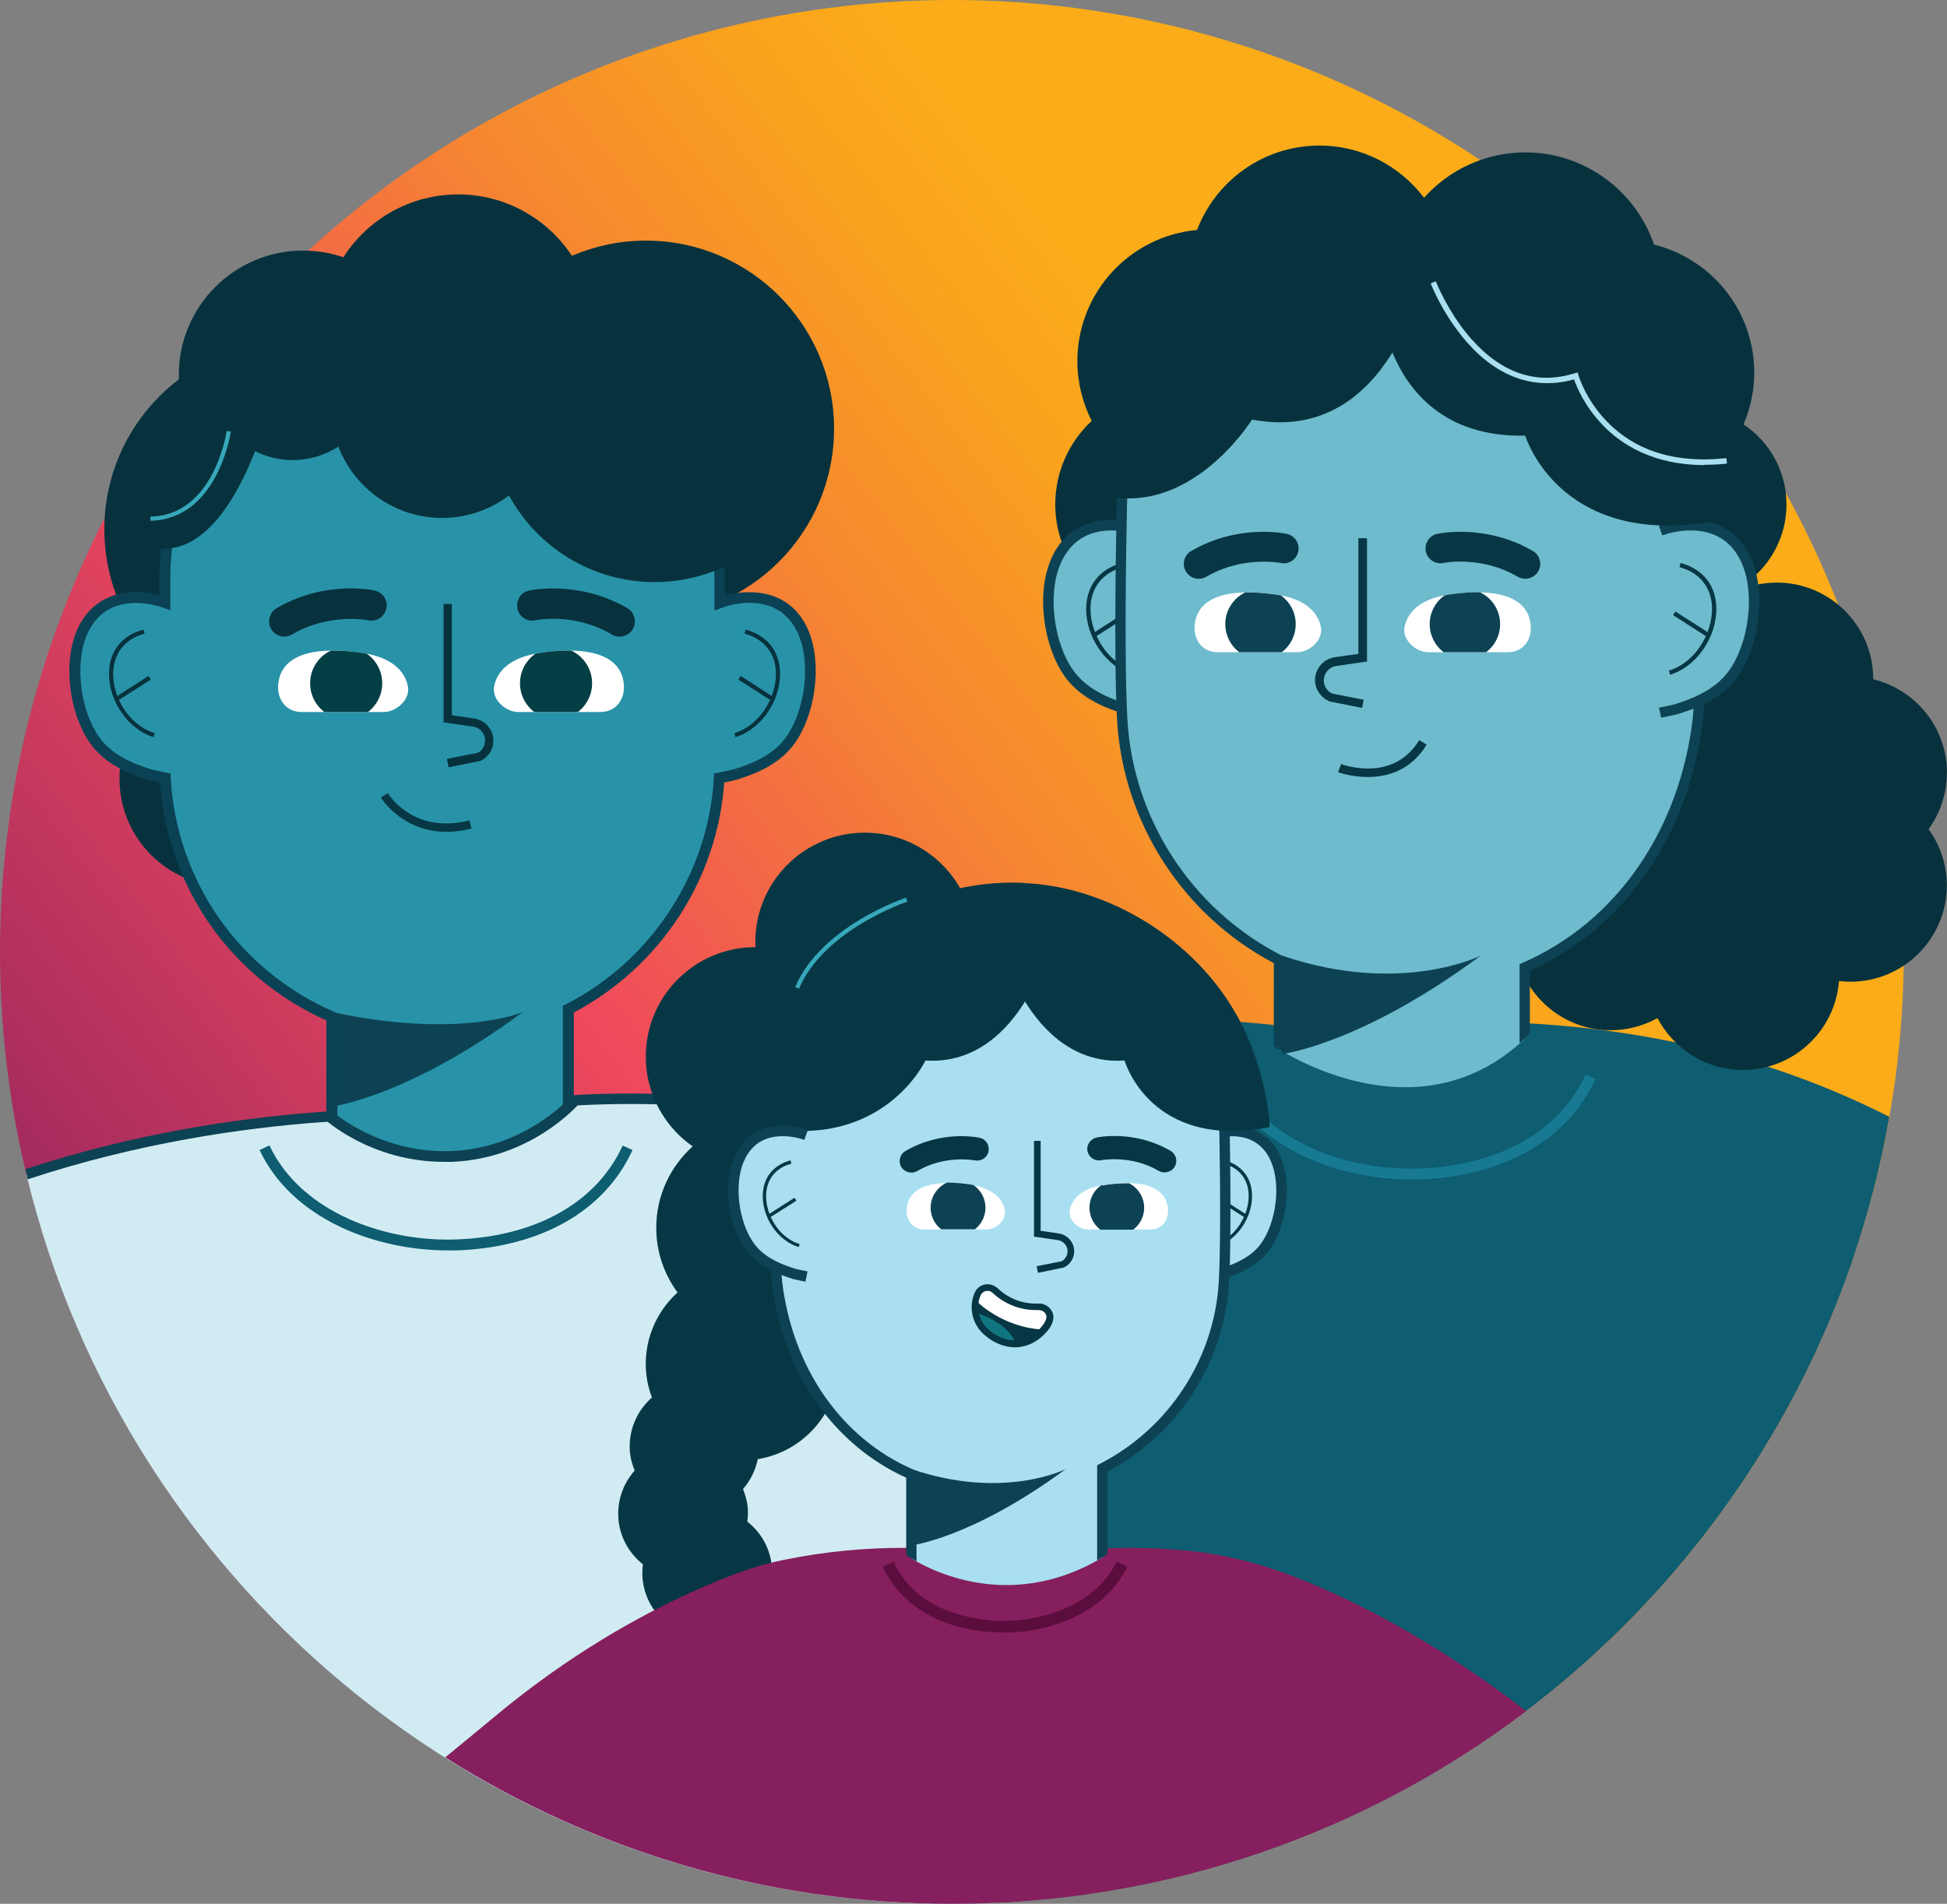 <svg xmlns="http://www.w3.org/2000/svg" xmlns:xlink="http://www.w3.org/1999/xlink" id="uuid-1ffff919-7fc2-4e78-abc7-039e098154dd" viewBox="0 0 117.16 114.57"><rect x="0" y="0" width="117.16" height="114.57" fill="#808080" stroke="none"/><defs><linearGradient id="uuid-6a838c39-fc0c-474a-b0b7-20d732075387" x1="5.52" y1="96.96" x2="82.45" y2="37.99" gradientUnits="userSpaceOnUse"><stop offset="0" stop-color="#851e5e"></stop><stop offset=".47" stop-color="#ef495d"></stop><stop offset=".55" stop-color="#f15b4f"></stop><stop offset=".75" stop-color="#f68731"></stop><stop offset=".91" stop-color="#f9a21e"></stop><stop offset="1" stop-color="#fbac18"></stop></linearGradient><clipPath id="uuid-0c4df19a-cb0c-44e0-8aef-bec4eef7b6c2"><path d="M71.88,37.62c-.08.88.45,1.63,1.38,1.63h4.8c.73,0,1.59-.74,1.42-1.54-.26-1.2-1.42-1.72-2.52-1.9-.51-.08-1.17-.16-1.85-.16-1.5,0-3.08.39-3.23,1.98" fill="none" stroke-width="0"></path></clipPath><clipPath id="uuid-168b6b8b-7b5f-4e6d-ae2c-4125c231fff8"><path d="M87.05,35.81c-1.11.19-2.26.7-2.52,1.9-.17.8.69,1.54,1.42,1.54h4.8c.93,0,1.46-.75,1.38-1.63-.15-1.59-1.73-1.98-3.22-1.98-.68,0-1.34.08-1.85.16" fill="none" stroke-width="0"></path></clipPath><clipPath id="uuid-46d5a4be-630a-4053-807d-7d00ba87b3f9"><path d="M32.32,39.32c-1.14.19-2.32.72-2.59,1.95-.18.82.7,1.58,1.45,1.58h4.92c.95,0,1.5-.76,1.42-1.67-.15-1.63-1.77-2.03-3.31-2.03-.7,0-1.38.08-1.9.17" fill="none" stroke-width="0"></path></clipPath><clipPath id="uuid-a5c2ad50-9ec4-4c8e-a464-864024cdea32"><path d="M16.76,41.18c-.08.91.47,1.67,1.41,1.67h4.92c.75,0,1.63-.75,1.45-1.58-.27-1.23-1.45-1.76-2.59-1.95-.52-.09-1.2-.17-1.9-.17-1.54,0-3.16.4-3.31,2.03" fill="none" stroke-width="0"></path></clipPath><clipPath id="uuid-6d32f234-45fa-405f-b820-086181550766"><path d="M66.34,71.32c-.86.14-1.76.54-1.96,1.48-.14.62.53,1.2,1.1,1.2h3.73c.72,0,1.13-.58,1.07-1.26-.11-1.23-1.34-1.53-2.51-1.53-.53,0-1.04.06-1.43.13" fill="none" stroke-width="0"></path></clipPath><clipPath id="uuid-8fe7b9a6-8a48-496c-9e96-8b84813dbc69"><path d="M54.56,72.72c-.06.69.35,1.26,1.07,1.26h3.73c.57,0,1.24-.57,1.1-1.2-.2-.93-1.1-1.33-1.96-1.48-.39-.06-.91-.13-1.44-.13-1.16,0-2.39.3-2.5,1.53" fill="none" stroke-width="0"></path></clipPath></defs><circle cx="57.28" cy="57.28" r="57.28" fill="url(#uuid-6a838c39-fc0c-474a-b0b7-20d732075387)" stroke-width="0"></circle><path d="M78.32,61.9c-18.24-2.6-34.84,4.25-46.75,19.29-5.01,6.33-9.59,12.28-13.67,17.67,7.97,7.55,18.09,12.82,29.36,14.81,7-8.96,39.07-50.63,31.05-51.78Z" fill="#0e5d71" stroke-width="0"></path><path d="M111.62,75.41c-1.64-5.84-3.28-10.23-4.38-10.45-9.22-1.88-17.28-1.33-23.14-.27-10.25-1.84-24.27,3.03-24.27,3.03,0,0-2.42,19.18-5.98,46.73,1.13.07,2.27.11,3.42.11,25.3,0,46.75-16.41,54.34-39.16Z" fill="#0e5d71" stroke-width="0"></path><path d="M104.92,25.53c.41-.96.64-2.01.64-3.11,0-3.73-2.57-6.84-6.03-7.7-1.1-3.22-4.15-5.55-7.75-5.55-2.42,0-4.59,1.06-6.09,2.73-1.44-1.9-3.72-3.14-6.29-3.14-3.37,0-6.23,2.11-7.37,5.08-4.04.37-7.2,3.76-7.2,7.9,0,1.29.32,2.51.86,3.59-1.34,1.25-2.19,3.04-2.19,5.02,0,3.79,3.08,6.87,6.87,6.87s6.87-3.08,6.87-6.87c0-.66-.1-1.29-.27-1.89,1.47-.92,2.61-2.31,3.22-3.95,1.92-.19,3.64-1.08,4.9-2.4,1.21,1.7,3.05,2.92,5.18,3.32.97,2.38,3.07,4.17,5.63,4.74,0,.06,0,.13,0,.19,0,3.2,2.6,5.8,5.8,5.8s5.8-2.6,5.8-5.8c0-2.01-1.02-3.78-2.58-4.82Z" fill="#07323d" stroke-width="0"></path><path d="M68.72,31.92c-.94-.34-2.01-.41-2.87-.19-3.67.94-3.24,6.83-1.26,9.12.83.96,2.04,1.47,3.22,1.84.1.03.47.11.95.21" fill="#6ebbcd" stroke-width="0"></path><path d="M68.68,43.2c-.49-.1-.87-.18-.98-.22-1.07-.33-2.42-.85-3.36-1.93-1.39-1.61-1.97-4.7-1.28-6.89.45-1.45,1.39-2.4,2.7-2.73.92-.24,2.07-.16,3.06.2l-.21.59c-.88-.32-1.88-.39-2.69-.18-1.38.35-1.99,1.46-2.26,2.31-.62,1.97-.09,4.86,1.16,6.29.83.96,2.08,1.44,3.07,1.75.1.03.46.1.92.2l-.13.61Z" fill="#0d4254" stroke-width="0"></path><path d="M113.69,67.21c-3.55-1.8-7.37-3.21-11.47-4.17-8.84-2.08-16.85-1.64-21.22-1.12-1.38-.19-17.95,41.05-17.95,41.05l16.41,7.13c17.68-7.43,30.83-23.49,34.23-42.9Z" fill="#0e5d71" stroke-width="0"></path><path d="M68.15,40.61c-1.59-.49-2.82-2.26-2.79-4.02.03-1.36.81-2.35,2.15-2.71l.07.25c-1.22.33-1.94,1.22-1.96,2.46-.03,1.45.94,3.26,2.6,3.77l-.08.25Z" fill="#073744" stroke-width="0"></path><rect x="65.64" y="37.43" width="2.46" height=".26" transform="translate(-9.7 41.97) rotate(-32.62)" fill="#073744" stroke-width="0"></rect><path d="M117.16,46.51c0-2.73-1.9-5.02-4.44-5.63,0,0,0-.01,0-.02,0-3.2-2.6-5.8-5.8-5.8-2.07,0-3.88,1.08-4.91,2.71-5.76.68-10.24,5.57-10.24,11.52,0,1.2.18,2.35.52,3.43-.73.97-1.17,2.17-1.17,3.48,0,3.2,2.6,5.8,5.8,5.8,1.02,0,1.98-.27,2.82-.73.97,1.85,2.91,3.12,5.14,3.12,3.05,0,5.55-2.36,5.78-5.35.23.03.46.04.69.04,3.2,0,5.8-2.6,5.8-5.8,0-1.26-.41-2.43-1.1-3.38.69-.95,1.1-2.12,1.1-3.38Z" fill="#07323d" stroke-width="0"></path><path d="M102.2,30.86c0-9.58-7.77-17.35-17.35-17.35s-17.35,7.77-17.35,17.35c0,0-.2,8.39.03,12.45.36,6.32,4.09,11.72,9.43,14.46v5.38c2.05,1.24,9.07,4.77,14.8-.64v-4.28c5.86-2.55,9.62-8.27,10.42-14.94.2-1.65.03-12.44.03-12.44Z" fill="#6ebbcd" stroke-width="0"></path><path d="M81.95,42.6l-1.95-.39c-.55-.25-.87-.75-.87-1.28,0-.69.51-1.28,1.2-1.38l1.41-.2v-6.96h.52v7.42l-1.85.27c-.43.06-.75.43-.75.87,0,.34.2.65.51.79l1.89.37-.1.51Z" fill="#073744" stroke-width="0"></path><path d="M102.9,40.73l-.08-.25c1.66-.51,2.63-2.32,2.6-3.77-.02-1.24-.74-2.13-1.96-2.46l.07-.25c1.34.36,2.13,1.35,2.15,2.71.03,1.76-1.19,3.53-2.79,4.02Z" fill="#073744" stroke-width="0"></path><rect x="104.06" y="36.45" width=".26" height="2.46" transform="translate(16.29 105.12) rotate(-57.38)" fill="#073744" stroke-width="0"></rect><path d="M77.15,63.43s4.71-.56,11.95-5.92c0,0-4.81,2.43-11.95,0v5.92Z" fill="#0d4254" stroke-width="0"></path><path d="M73.26,39.25h4.8c.73,0,1.59-.74,1.42-1.54-.26-1.2-1.42-1.72-2.52-1.9-1.62-.27-4.86-.49-5.07,1.81-.08.88.45,1.63,1.38,1.63" fill="#fff" stroke-width="0"></path><g clip-path="url(#uuid-0c4df19a-cb0c-44e0-8aef-bec4eef7b6c2)"><path d="M73.73,37.56c0,1.17.95,2.12,2.12,2.12s2.12-.95,2.12-2.12-.95-2.12-2.12-2.12-2.12.95-2.12,2.12" fill="#0d4254" stroke-width="0"></path></g><path d="M90.74,39.25h-4.8c-.73,0-1.59-.74-1.42-1.54.26-1.2,1.42-1.72,2.52-1.9,1.62-.27,4.86-.49,5.07,1.81.08.88-.45,1.63-1.38,1.63" fill="#fff" stroke-width="0"></path><g clip-path="url(#uuid-168b6b8b-7b5f-4e6d-ae2c-4125c231fff8)"><path d="M90.27,37.56c0,1.17-.95,2.12-2.12,2.12s-2.12-.95-2.12-2.12.95-2.12,2.12-2.12,2.12.95,2.12,2.12" fill="#0d4254" stroke-width="0"></path></g><path d="M72.13,34.83c-.31,0-.61-.16-.77-.44-.25-.43-.11-.98.32-1.23,2.83-1.65,5.64-1.06,5.76-1.03.48.11.79.58.68,1.07-.11.48-.58.79-1.06.68-.02,0-2.27-.46-4.47.83-.14.08-.3.12-.45.12Z" fill="#073744" stroke-width="0"></path><path d="M91.78,34.83c-.15,0-.31-.04-.45-.12-2.2-1.29-4.45-.84-4.47-.83-.48.1-.96-.21-1.06-.69-.1-.48.2-.96.68-1.06.12-.03,2.93-.62,5.76,1.03.43.25.57.8.32,1.23-.17.28-.47.44-.77.44Z" fill="#073744" stroke-width="0"></path><path d="M102.51,30.86c0-9.74-7.92-17.66-17.66-17.66s-17.66,7.92-17.66,17.66c0,.21-.19,8.47.03,12.47.35,6.16,3.96,11.75,9.43,14.63v5c.15.1.36.23.62.38v-5.76l-.17-.09c-5.37-2.75-8.92-8.19-9.26-14.2-.22-4-.03-12.34-.03-12.42h0c0-9.4,7.64-17.05,17.04-17.05s17.04,7.64,17.04,17.04c0,.11.16,10.79-.03,12.39-.8,6.76-4.63,12.25-10.23,14.69l-.19.08v4.76c.21-.18.42-.38.62-.59v-3.77c5.71-2.56,9.59-8.19,10.42-15.1.2-1.65.04-12.04.03-12.47Z" fill="#0d4254" stroke-width="0"></path><path d="M84.9,70.98c-4.3,0-9.35-1.83-11.34-6.04l.59-.28c1.95,4.11,7.04,5.81,11.24,5.66,4.81-.17,8.46-2.23,10.02-5.65l.59.27c-1.66,3.66-5.52,5.86-10.59,6.04-.17,0-.34,0-.51,0Z" fill="#177a92" stroke-width="0"></path><path d="M99.93,31.92c.94-.34,2.01-.41,2.87-.19,3.67.94,3.24,6.83,1.26,9.12-.83.96-2.04,1.47-3.22,1.84-.1.03-.47.11-.95.21" fill="#6ebbcd" stroke-width="0"></path><path d="M99.96,43.2l-.13-.61c.46-.09.82-.17.92-.2,1-.31,2.24-.79,3.07-1.75,1.25-1.44,1.78-4.32,1.16-6.29-.27-.86-.88-1.96-2.26-2.31-.8-.21-1.81-.14-2.69.18l-.21-.59c.99-.36,2.13-.44,3.06-.2,1.31.34,2.25,1.28,2.7,2.73.68,2.19.11,5.28-1.28,6.89-.93,1.08-2.28,1.6-3.36,1.93-.11.03-.49.11-.98.21Z" fill="#0d4254" stroke-width="0"></path><path d="M100.5,40.61l-.08-.25c1.66-.51,2.63-2.32,2.6-3.77-.02-1.23-.74-2.13-1.96-2.46l.07-.25c1.34.36,2.13,1.35,2.15,2.71.03,1.76-1.19,3.53-2.79,4.02Z" fill="#073744" stroke-width="0"></path><rect x="101.65" y="36.34" width=".26" height="2.46" transform="translate(15.26 103.03) rotate(-57.37)" fill="#073744" stroke-width="0"></rect><path d="M82.31,46.76c-1,0-1.77-.28-1.79-.29l.18-.49c.13.05,3.14,1.14,4.7-1.44l.45.27c-.96,1.58-2.4,1.95-3.54,1.95Z" fill="#073744" stroke-width="0"></path><path d="M103.38,24.79l-2.26-7.04-6.84-4.57-5.18-.89-5.52.3s0,0,0,0l-.67-.3-4.03.81s-3.1,1.33-3.19,1.62c-.09.3-7.5,5.9-7.5,5.9l-2.27,9.06c5.59,1.76,9.42-4.43,9.42-4.43,4.32.82,6.93-1.57,8.45-4.04.91,2.22,3.04,5.11,7.99,5.01,0,0,2.2,7.3,12.41,4.94l-.81-6.38Z" fill="#07323d" stroke-width="0"></path><path d="M86.24,17s2.84,7.4,8.58,5.63c0,0,1.65,5.92,9.08,5.12" fill="#07323d" stroke-width="0"></path><path d="M59.44,108.91c3.36,1.34-5.64-40.84-9.09-41.54-9.22-1.88-17.28-1.33-23.14-.27-2.89-.22-13.77-.36-25.62,3.6,6.04,25.16,28.67,43.87,55.69,43.87,1.2,0,2.39-.05,3.57-.12l-1.41-5.54Z" fill="#d0ecf2" stroke-width="0"></path><path d="M59.68,109.2c.06-.03.11-.06.17-.11,1.84-1.63-2-20.34-4.57-29.91-2.1-7.79-3.78-11.87-5.01-12.12-7.72-1.57-15.53-1.67-23.22-.27-.8-.05-12.49-.72-25.52,3.57.05.2.09.41.14.61,13.3-4.39,25.2-3.58,25.38-3.56h.04s.04,0,.04,0c7.62-1.38,15.37-1.29,23.02.27,1.98.4,6.89,19.11,8.85,31.97,1.29,8.42.47,8.97.41,8.98l-.57-.23,1.55,6.09c.21-.01.42-.03.63-.05l-1.33-5.23Z" fill="#0d4254" stroke-width="0"></path><path d="M102.58,27.99c-3.1,0-5.02-1.25-6.12-2.39-1.11-1.15-1.6-2.34-1.74-2.77-2.35.66-4.59-.11-6.46-2.25-1.43-1.63-2.14-3.45-2.17-3.53l.31-.12s.72,1.85,2.11,3.44c1.85,2.1,3.95,2.81,6.26,2.09l.16-.05.05.16s.42,1.47,1.72,2.8c1.74,1.79,4.16,2.53,7.18,2.2l.04.33c-.47.05-.92.07-1.34.07Z" fill="#a9dff0" stroke-width="0"></path><path d="M20.17,46.86c0,3.58-2.91,6.49-6.49,6.49s-6.49-2.9-6.49-6.49,2.9-6.49,6.49-6.49,6.49,2.9,6.49,6.49" fill="#07323d" stroke-width="0"></path><path d="M50.19,25.8c0,6.25-5.07,11.32-11.32,11.32s-11.31-5.07-11.31-11.32,5.07-11.32,11.31-11.32,11.32,5.07,11.32,11.32" fill="#07323d" stroke-width="0"></path><path d="M25.72,22.56c0,4.13-3.35,7.48-7.48,7.48s-7.48-3.35-7.48-7.48,3.35-7.48,7.48-7.48,7.48,3.35,7.48,7.48" fill="#07323d" stroke-width="0"></path><path d="M28.92,31.85c0,6.25-5.07,11.32-11.32,11.32s-11.32-5.07-11.32-11.32,5.07-11.32,11.32-11.32,11.32,5.07,11.32,11.32" fill="#07323d" stroke-width="0"></path><path d="M46.12,36.09c-.84-.22-1.89-.15-2.81.2v-1.43c0-9.22-7.48-16.69-16.69-16.69s-16.7,7.47-16.7,16.69v1.41c-.9-.33-1.94-.4-2.76-.18-3.53.91-3.12,6.57-1.21,8.77.79.92,1.96,1.42,3.09,1.77.1.03.46.11.91.2.36,6.45,4.38,11.92,10.02,14.37v5.77s7.54,6.35,14.24-.73h0s0-5.49,0-5.49c5.13-2.63,8.73-7.83,9.07-13.91.48-.1.86-.18.96-.21,1.14-.35,2.3-.85,3.09-1.77,1.9-2.2,2.31-7.86-1.21-8.77Z" fill="#2893a8" stroke-width="0"></path><path d="M26.87,50.06c-2.69,0-3.95-2.05-3.96-2.07l.43-.26c.06.1,1.55,2.5,4.91,1.64l.12.49c-.54.14-1.04.2-1.5.2Z" fill="#073744" stroke-width="0"></path><path d="M26.99,46.16l-.1-.49,1.87-.37c.24-.12.43-.42.43-.74,0-.42-.31-.77-.72-.83l-1.78-.26v-7.13h.5v6.7l1.35.2c.66.1,1.15.67,1.15,1.33,0,.52-.3,1-.77,1.22l-1.93.39Z" fill="#07323d" stroke-width="0"></path><path d="M9.24,44.36c-1.53-.47-2.71-2.17-2.68-3.87.02-1.31.78-2.26,2.07-2.6l.07.24c-1.18.32-1.86,1.18-1.89,2.37-.03,1.4.9,3.13,2.5,3.62l-.07.24Z" fill="#07323d" stroke-width="0"></path><polygon points="7.08 42.17 6.94 41.96 8.93 40.68 9.07 40.9 7.08 42.17" fill="#07323d" stroke-width="0"></polygon><path d="M44.26,44.36l-.07-.24c1.6-.49,2.53-2.23,2.5-3.62-.02-1.19-.71-2.05-1.89-2.37l.07-.24c1.29.35,2.05,1.3,2.07,2.6.03,1.7-1.15,3.4-2.68,3.87Z" fill="#07323d" stroke-width="0"></path><polygon points="46.42 42.17 44.43 40.9 44.57 40.68 46.56 41.96 46.42 42.17" fill="#07323d" stroke-width="0"></polygon><path d="M26.96,75.25c-4.3,0-9.35-1.83-11.34-6.04l.59-.28c1.95,4.11,7.06,5.81,11.24,5.66,4.81-.17,8.46-2.23,10.02-5.65l.59.27c-1.66,3.66-5.52,5.86-10.59,6.04-.17,0-.34,0-.52,0Z" fill="#0e5d71" stroke-width="0"></path><path d="M19.97,66.59s4.53-.54,11.5-5.69c0,0-3.8,1.66-11.5,0v5.69Z" fill="#0d4254" stroke-width="0"></path><path d="M36.11,42.85h-4.92c-.75,0-1.63-.75-1.45-1.58.27-1.23,1.45-1.76,2.59-1.95,1.66-.28,4.99-.51,5.21,1.86.08.91-.47,1.67-1.42,1.67" fill="#fff" stroke-width="0"></path><g clip-path="url(#uuid-46d5a4be-630a-4053-807d-7d00ba87b3f9)"><path d="M35.63,41.12c0,1.2-.97,2.17-2.17,2.17s-2.17-.97-2.17-2.17.97-2.17,2.17-2.17,2.17.97,2.17,2.17" fill="#033f44" stroke-width="0"></path></g><path d="M18.17,42.85h4.92c.75,0,1.63-.75,1.45-1.58-.27-1.23-1.45-1.76-2.59-1.95-1.66-.28-4.99-.51-5.21,1.86-.08.91.47,1.67,1.42,1.67" fill="#fff" stroke-width="0"></path><g clip-path="url(#uuid-a5c2ad50-9ec4-4c8e-a464-864024cdea32)"><path d="M18.66,41.12c0,1.2.97,2.17,2.17,2.17s2.17-.97,2.17-2.17-.97-2.17-2.17-2.17-2.17.97-2.17,2.17" fill="#033f44" stroke-width="0"></path></g><path d="M37.27,38.31c-.16,0-.32-.04-.46-.13-2.28-1.34-4.56-.86-4.58-.85-.5.11-.99-.2-1.09-.7-.11-.5.2-.99.7-1.09.12-.03,3.01-.63,5.91,1.06.44.26.58.82.33,1.26-.17.29-.48.45-.79.45Z" fill="#07323d" stroke-width="0"></path><path d="M17.11,38.31c-.32,0-.62-.16-.79-.45-.26-.44-.11-1,.33-1.26,2.9-1.7,5.78-1.09,5.9-1.06.5.11.81.6.7,1.09-.11.49-.6.81-1.09.7-.06-.01-2.35-.46-4.58.85-.15.08-.31.13-.46.13Z" fill="#07323d" stroke-width="0"></path><path d="M26.72,69.92c-4.45,0-7.23-2.59-7.35-2.7l.45-.47s2.93,2.7,7.36,2.52c4.45-.18,7.15-3.25,7.18-3.28l.49.43c-.12.13-2.91,3.31-7.65,3.5-.16,0-.32,0-.48,0Z" fill="#0d4254" stroke-width="0"></path><path d="M47.44,98.23c.17,1.65-1.03,3.14-2.69,3.31-1.66.17-3.14-1.03-3.31-2.69-.17-1.66,1.03-3.14,2.69-3.31,1.66-.17,3.14,1.03,3.31,2.69" fill="#073744" stroke-width="0"></path><path d="M49.38,101.01c.15,1.44-.9,2.73-2.34,2.88-1.44.15-2.73-.9-2.88-2.34-.15-1.44.9-2.73,2.34-2.88,1.44-.15,2.73.9,2.88,2.34" fill="#073744" stroke-width="0"></path><path d="M58.63,56.7c0-3.64-2.95-6.59-6.59-6.59s-6.59,2.95-6.59,6.59c0,.1.01.2.02.3,0,0-.01,0-.02,0-3.64,0-6.59,2.95-6.59,6.59,0,2.24,1.12,4.21,2.82,5.4-1.34,1.21-2.19,2.95-2.19,4.9,0,1.46.48,2.8,1.28,3.89-1.32,1.2-2.08,2.99-1.88,4.9.05.5.17.97.34,1.42-.92.81-1.45,2.03-1.32,3.34.04.38.15.72.28,1.06-.7.79-1.08,1.85-.97,2.98.11,1.09.67,2.03,1.47,2.66-.04.29-.05.59-.02.9.22,2.15,2.14,3.71,4.29,3.48,2.15-.22,3.71-2.14,3.48-4.29-.11-1.1-.67-2.03-1.47-2.66.04-.29.05-.59.02-.9-.04-.38-.15-.72-.28-1.06.44-.5.75-1.12.89-1.8,3.02-.49,5.16-3.25,4.85-6.32-.08-.78-.31-1.5-.66-2.15,1.74-1.19,2.88-3.18,2.88-5.44s-1.12-4.21-2.82-5.4c1.34-1.21,2.19-2.95,2.19-4.9,0-.1-.01-.2-.02-.3,0,0,.01,0,.02,0,3.64,0,6.59-2.95,6.59-6.59Z" fill="#073744" stroke-width="0"></path><path d="M49.92,104c.12,1.18-.74,2.24-1.92,2.36-1.18.12-2.24-.74-2.36-1.92-.12-1.18.74-2.24,1.92-2.36,1.18-.12,2.23.74,2.36,1.92" fill="#073744" stroke-width="0"></path><path d="M72.74,68.3c.73-.27,1.56-.32,2.23-.15,2.85.73,2.52,5.3.98,7.08-.64.74-1.58,1.14-2.5,1.43-.08.03-.37.09-.74.16" fill="#a9dff0" stroke-width="0"></path><path d="M72.78,77.13l-.12-.61c.35-.07.63-.13.7-.15.77-.24,1.72-.6,2.36-1.33.95-1.1,1.36-3.31.88-4.82-.2-.65-.67-1.48-1.71-1.75-.61-.16-1.38-.11-2.04.14l-.21-.59c.78-.29,1.68-.34,2.42-.16,1.04.27,1.79,1.02,2.15,2.17.54,1.72.08,4.15-1.01,5.42-.74.85-1.8,1.26-2.64,1.52-.08.03-.38.09-.77.17Z" fill="#0d4254" stroke-width="0"></path><path d="M73.18,75.05l-.06-.19c1.29-.4,2.04-1.8,2.02-2.93-.02-.96-.57-1.66-1.52-1.91l.05-.2c1.04.28,1.65,1.05,1.67,2.1.03,1.37-.92,2.74-2.16,3.12Z" fill="#073744" stroke-width="0"></path><polygon points="74.92 73.28 73.32 72.26 73.43 72.08 75.03 73.11 74.92 73.28" fill="#073744" stroke-width="0"></polygon><path d="M48.77,106.83c.1.96-.6,1.81-1.55,1.91-.96.1-1.81-.6-1.91-1.55s.6-1.81,1.55-1.91,1.81.6,1.91,1.55" fill="#073744" stroke-width="0"></path><path d="M80.28,95.9c-2.78-1.27-5.5-2.23-8.54-2.55-2.85-.3-5.75-.26-8.59.12-.37.05-.76.15-1.13.17-.3.02-.58.04-.86.06-.28-.02-.57-.04-.86-.06-3.42-.57-7.98-.82-13.17.24-1.22.25-2.91.73-5.75,2.04-4.14,1.91-8,4.39-11.51,7.3-.94.78-1.99,1.65-3.08,2.54,8.83,5.57,19.29,8.81,30.5,8.81,12.98,0,24.95-4.32,34.55-11.6-3.6-2.75-7.44-5.18-11.55-7.07Z" fill="#861f5d" stroke-width="0"></path><path d="M73.69,67.48c0-7.44-6.03-13.48-13.48-13.48s-13.47,6.03-13.47,13.48c0,0-.13,8.38.02,9.66.61,5.18,3.54,9.62,8.09,11.6v5.06c1.58.95,6.2,3.08,11.49-.07v-5.35c4.14-2.12,7.04-6.32,7.32-11.23.18-3.15.02-9.67.02-9.67Z" fill="#a9dff0" stroke-width="0"></path><path d="M58.8,77.94l-.08.47.04.66.19.54.4.67,1.62.6.74-.1.63-.32.64-.56s-.78-.6-.82-.63c-.03-.03-2.15-.78-2.15-.78l-.73-.89-.48.35Z" fill="#073744" stroke-width="0"></path><path d="M58.69,79s1.91.48,2.46,1.88l-.82-.12-.9-.51-.52-.49-.22-.74Z" fill="#11757f" stroke-width="0"></path><path d="M58.71,78.25s1.58,1.69,4.19,1.77l.2-.45.03-.51s-.36-.38-.44-.39c-.08-.01-.84-.04-.86-.06-.03-.02-1.09-.51-1.09-.51l-1.07-.58-.34-.04-.28.11-.38.34.04.3Z" fill="#fff" stroke-width="0"></path><path d="M61.07,81.08c-.65,0-1.32-.28-1.87-.78-.71-.64-.93-1.66-.54-2.52.11-.25.33-.42.6-.48.27-.05.55.03.75.21.47.44,1.27.98,2.49.94h0c.22-.02.45.08.62.23.17.16.26.35.27.57,0,.32-.17.67-.54,1.04-.46.48-1.07.76-1.67.79-.03,0-.06,0-.1,0ZM59.42,77.69s-.06,0-.09,0c-.14.03-.25.12-.31.24-.32.7-.14,1.53.44,2.06.49.45,1.12.7,1.68.67.5-.02,1-.26,1.4-.67.28-.29.43-.55.43-.75,0-.1-.05-.19-.14-.28-.09-.08-.2-.11-.33-.12h0c-1.34.04-2.25-.55-2.78-1.04-.08-.08-.19-.12-.3-.12Z" fill="#073744" stroke-width="0"></path><path d="M62.46,76.6l-.08-.4,1.51-.3c.19-.1.35-.34.35-.6,0-.33-.25-.62-.58-.67l-1.44-.21v-5.76h.4v5.41l1.09.16c.53.08.93.54.93,1.07,0,.42-.25.81-.63.98l-1.56.32Z" fill="#073744" stroke-width="0"></path><path d="M46.19,75.14c-1.24-.38-2.19-1.75-2.16-3.12.02-1.06.63-1.82,1.67-2.1l.05.2c-.95.25-1.5.95-1.52,1.91-.02,1.13.73,2.53,2.02,2.93l-.06.19Z" fill="#073744" stroke-width="0"></path><polygon points="44.44 73.37 44.33 73.2 45.94 72.17 46.05 72.34 44.44 73.37" fill="#073744" stroke-width="0"></polygon><path d="M54.85,93s3.65-.44,9.28-4.59c0,0-3.73,1.89-9.28,0v4.59Z" fill="#0d4254" stroke-width="0"></path><path d="M69.21,73.99h-3.73c-.57,0-1.24-.57-1.1-1.19.2-.93,1.1-1.33,1.96-1.48,1.26-.21,3.78-.38,3.94,1.41.06.69-.35,1.26-1.07,1.26" fill="#fff" stroke-width="0"></path><g clip-path="url(#uuid-6d32f234-45fa-405f-b820-086181550766)"><path d="M68.85,72.68c0,.91-.74,1.65-1.65,1.65s-1.64-.74-1.64-1.65.74-1.65,1.64-1.65,1.65.74,1.65,1.65" fill="#0d4254" stroke-width="0"></path></g><path d="M55.63,73.99h3.73c.57,0,1.24-.57,1.1-1.19-.2-.93-1.1-1.33-1.96-1.48-1.26-.21-3.77-.38-3.94,1.41-.06.69.35,1.26,1.07,1.26" fill="#fff" stroke-width="0"></path><g clip-path="url(#uuid-8fe7b9a6-8a48-496c-9e96-8b84813dbc69)"><path d="M56,72.68c0,.91.74,1.65,1.65,1.65s1.65-.74,1.65-1.65-.74-1.65-1.65-1.65-1.65.74-1.65,1.65" fill="#0d4254" stroke-width="0"></path></g><path d="M70.09,70.56c-.12,0-.24-.03-.35-.09-1.71-1-3.45-.65-3.47-.65-.38.08-.74-.16-.83-.53-.08-.38.16-.74.53-.83.09-.02,2.28-.48,4.47.8.33.19.44.62.25.95-.13.22-.36.34-.6.34Z" fill="#073744" stroke-width="0"></path><path d="M54.83,70.56c-.24,0-.47-.12-.6-.34-.19-.33-.08-.76.25-.95,2.19-1.28,4.38-.82,4.47-.8.38.08.61.45.53.83-.08.38-.46.61-.83.53-.04,0-1.77-.35-3.47.65-.11.06-.23.09-.35.09Z" fill="#073744" stroke-width="0"></path><path d="M74,67.47c0-7.6-6.19-13.78-13.79-13.78s-13.79,6.18-13.79,13.78c0,.34-.13,8.41.02,9.7.64,5.37,3.66,9.75,8.09,11.76v4.66c.15.1.36.23.62.37v-5.44l-.19-.08c-4.33-1.88-7.28-6.12-7.9-11.35-.15-1.25-.02-9.53-.02-9.62,0-7.26,5.9-13.16,13.16-13.16s13.16,5.91,13.16,13.16h0c0,.07.15,6.54-.02,9.65-.26,4.64-3,8.84-7.15,10.97l-.17.09v5.73c.21-.12.41-.24.62-.37v-4.97c4.25-2.25,7.05-6.6,7.32-11.4.17-3.1.03-9.5.02-9.69Z" fill="#0d4254" stroke-width="0"></path><path d="M60.4,98.24c-.11,0-.22,0-.34,0-3.32-.11-5.85-1.56-6.94-3.97l.65-.29c1.39,3.06,4.89,3.51,6.32,3.56,2.64.08,5.88-.97,7.1-3.56l.64.3c-1.31,2.77-4.61,3.97-7.43,3.97Z" fill="#5b0d3e" stroke-width="0"></path><path d="M61.62,53.13c-3.16-.15-6.35.74-9.04,2.46-1.97,1.27-4.61,3.83-5.58,5.96-.58,1.26-.88,1.95-1.03,3.33-.02.2-.26,2.9-.02,2.95,7.21,1.41,9.74-4.01,9.74-4.01,3.09.21,5-1.94,5.99-3.55.99,1.61,2.9,3.77,5.99,3.55,0,0,1.53,5.42,8.74,4.01,0,0-.07-2.41-1.29-5.31-1.8-4.29-5.78-7.57-10.22-8.84-1.08-.31-2.19-.49-3.3-.54" fill="#073744" stroke-width="0"></path><path d="M48.5,68.3c-.73-.27-1.56-.32-2.23-.15-2.85.73-2.52,5.3-.98,7.08.64.74,1.58,1.14,2.5,1.43.08.03.37.09.74.16" fill="#a9dff0" stroke-width="0"></path><path d="M48.46,77.13c-.38-.08-.69-.14-.77-.17-.84-.26-1.9-.67-2.64-1.52-1.09-1.27-1.55-3.7-1.01-5.42.36-1.15,1.1-1.9,2.15-2.17.73-.19,1.63-.13,2.42.16l-.21.59c-.67-.24-1.43-.29-2.05-.14-1.04.27-1.5,1.1-1.71,1.75-.47,1.51-.07,3.72.89,4.82.63.73,1.59,1.1,2.35,1.33.08.03.36.08.71.15l-.12.61Z" fill="#0d4254" stroke-width="0"></path><path d="M48.06,75.05c-1.24-.38-2.19-1.75-2.16-3.12.02-1.06.63-1.82,1.67-2.1l.05.2c-.95.25-1.5.95-1.52,1.91-.02,1.13.73,2.53,2.02,2.93l-.06.19Z" fill="#073744" stroke-width="0"></path><polygon points="46.31 73.28 46.2 73.11 47.81 72.08 47.92 72.26 46.31 73.28" fill="#073744" stroke-width="0"></polygon><path d="M48.08,59.5l-.23-.1c1.56-3.68,6.62-5.36,6.67-5.38l.08.24s-5,1.66-6.52,5.24Z" fill="#37a7ba" stroke-width="0"></path><path d="M48.82,38.42c-.44-1.41-1.34-2.32-2.62-2.65h0c-.78-.2-1.71-.17-2.57.07v-.98c0-9.39-7.64-17.02-17.02-17.02s-17.02,7.64-17.02,17.02v.96c-.84-.23-1.76-.25-2.52-.05-1.27.33-2.18,1.24-2.62,2.65-.66,2.11-.1,5.1,1.24,6.65.9,1.04,2.21,1.55,3.24,1.87.08.03.35.08.7.16.44,6.28,4.25,11.73,10.01,14.31v6.09l.33-.54s.11.1.33.25v-6.23l-.2-.09c-5.71-2.48-9.48-7.88-9.83-14.09v-.25s-.26-.05-.26-.05c-.44-.09-.78-.16-.88-.19-.95-.3-2.15-.75-2.94-1.67-1.19-1.38-1.7-4.14-1.11-6.03.26-.82.84-1.87,2.16-2.21.77-.2,1.73-.13,2.57.17l.44.16v-1.88c0-9.02,7.34-16.37,16.37-16.37s16.37,7.34,16.37,16.37v1.9l.44-.17c.85-.32,1.83-.39,2.61-.19,1.32.34,1.9,1.39,2.16,2.21.59,1.89.08,4.65-1.11,6.03-.79.92-1.99,1.38-2.95,1.67-.1.03-.46.11-.93.2l-.25.05v.25c-.34,5.77-3.75,11-8.91,13.64l-.18.09v6.01c.11-.11.22-.21.33-.32l.33.54v-5.83c5.19-2.74,8.64-8,9.05-13.84.43-.09.66-.14.75-.17,1.04-.32,2.34-.82,3.24-1.87,1.34-1.55,1.9-4.54,1.24-6.65Z" fill="#0b4154" stroke-width="0"></path><path d="M39.4,15.08c-1.63,0-3.17.4-4.53,1.09-1.36-2.65-4.12-4.47-7.3-4.47-3.82,0-7.01,2.6-7.94,6.13-.62-.27-1.3-.41-2.02-.41-2.84,0-5.14,2.3-5.14,5.14,0,.33.04.66.1.98l-1.81,1.12-2.17,4.34.68,3.98c3.03.51,5.02-3.12,6.08-5.83.68.34,1.44.54,2.26.54,1.01,0,1.95-.3,2.75-.81.97,2.51,3.4,4.29,6.25,4.29,1.51,0,2.9-.51,4.02-1.35,1.69,3.1,4.98,5.21,8.76,5.21,5.51,0,9.98-4.47,9.98-9.98s-4.47-9.98-9.98-9.98Z" fill="#07323d" stroke-width="0"></path><path d="M9.05,31.34v-.25c3.84-.07,4.58-5.1,4.59-5.15l.25.03c0,.05-.78,5.29-4.84,5.37Z" fill="#37a7ba" stroke-width="0"></path></svg>